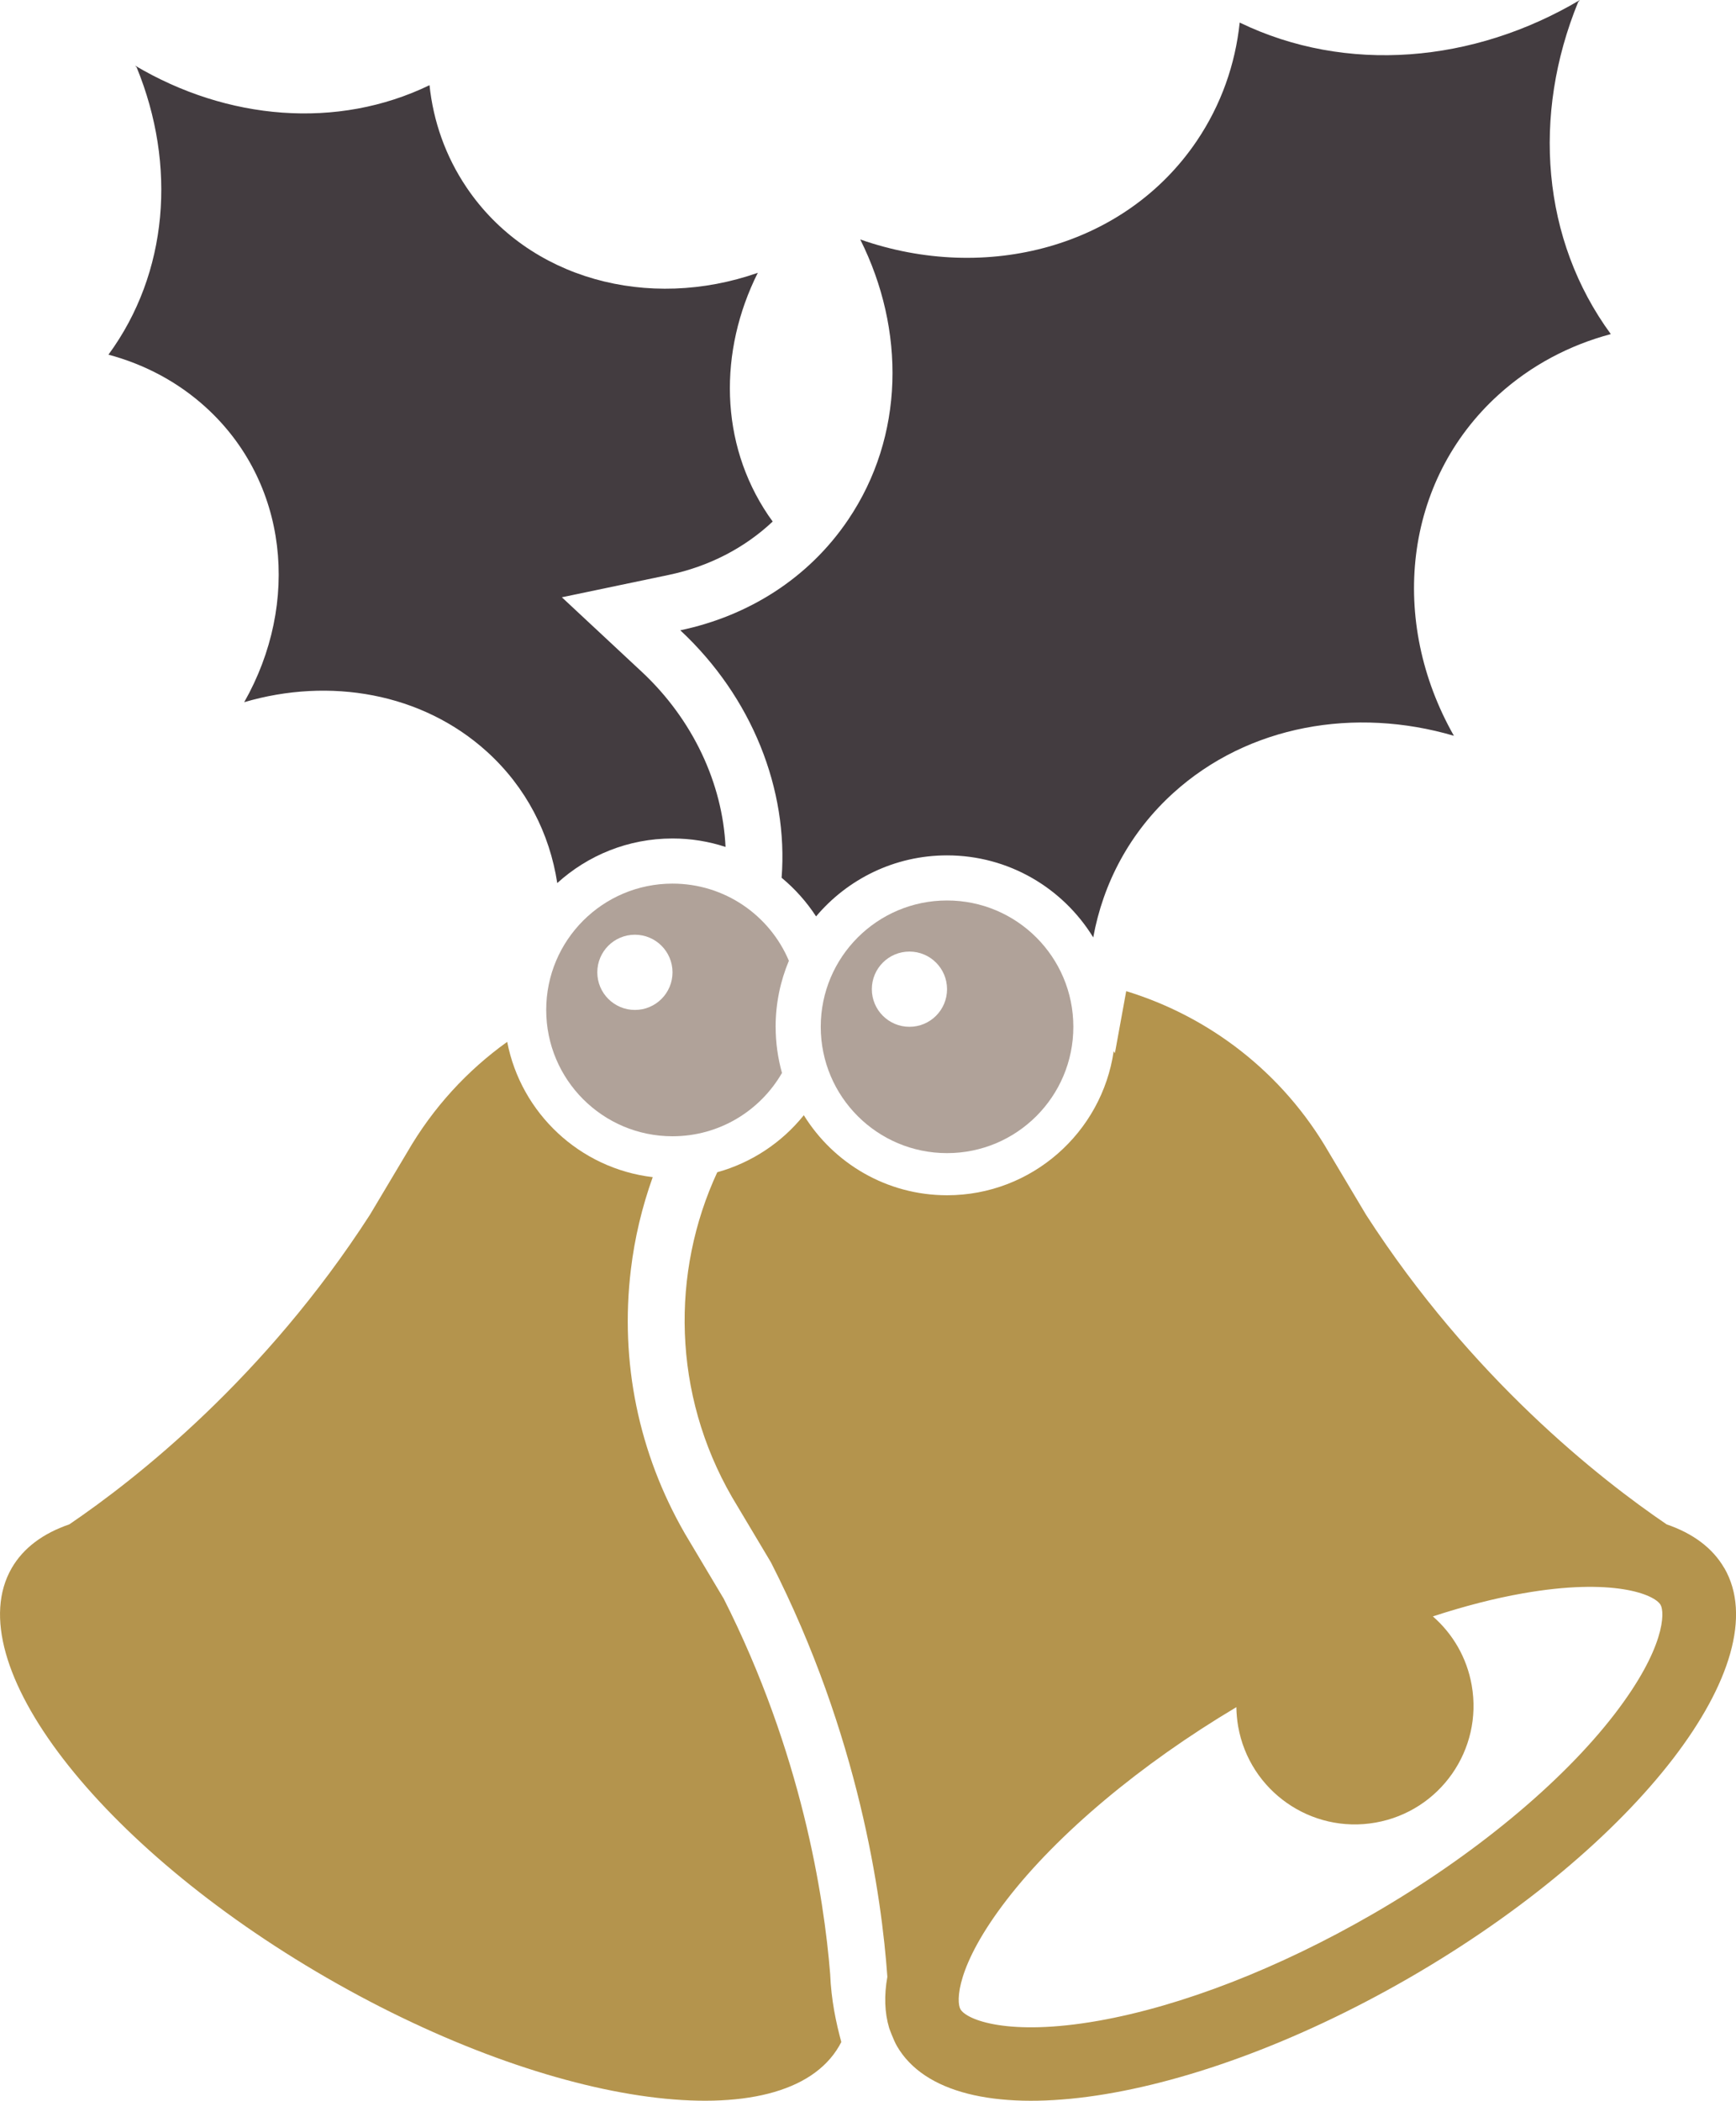 <?xml version="1.0" encoding="UTF-8"?><svg id="uuid-e46f9ba8-166f-43d2-afae-4c1d3d989f98" xmlns="http://www.w3.org/2000/svg" viewBox="0 0 468.57 566.91"><defs><style>.uuid-65f7fc4b-49c7-4d68-bc73-7308f3c0bfdc{fill:#433c40;}.uuid-65f7fc4b-49c7-4d68-bc73-7308f3c0bfdc,.uuid-fff6947a-bff7-451f-870e-4e04b70ab26c,.uuid-c77c449e-8ee6-4c55-9e3b-44fe2919038b{stroke-width:0px;}.uuid-fff6947a-bff7-451f-870e-4e04b70ab26c{fill:#b0a299;}.uuid-c77c449e-8ee6-4c55-9e3b-44fe2919038b{fill:#b4944d;}</style></defs><path class="uuid-c77c449e-8ee6-4c55-9e3b-44fe2919038b" d="m465.41,423.17c-3.16-5.47-8.5-9.38-15.55-11.8-18.07-12.28-52.73-39.5-81.14-83.55l-10.03-16.82c-12.57-21.77-32.49-36.73-54.71-43.53l-3.05,16.73-.33-.54c-3.19,21.96-22.14,38.89-44.97,38.89-16.32,0-30.65-8.65-38.67-21.6-6,7.47-14.21,12.85-23.36,15.39-12.53,27-12.12,59.78,3.99,87.68l10.5,17.6c23.83,46.75,29.9,90.37,31.42,111.83-.89,4.99-.76,9.63.48,13.79,0,.07,1.22,3.37,2.09,4.88,14.7,25.46,76.61,17.23,138.29-18.38,61.67-35.61,99.76-85.11,85.06-110.57Zm-29.61,39.39c-14.31,18.6-38.13,38.29-65.37,54.01-25.26,14.59-51.54,24.8-74,28.76-24.27,4.28-35.54-.25-37.19-3.12-1.14-1.97-1.3-11.62,12.43-29.47,13.72-17.84,36.2-36.67,62.04-52.05.03,1.71.18,3.44.48,5.19,3.07,17.41,19.67,29.04,37.08,25.96,17.41-3.07,29.04-19.67,25.96-37.08-1.32-7.5-5.16-13.92-10.48-18.56,8.41-2.75,16.57-4.87,24.28-6.22,24.27-4.28,35.54.25,37.19,3.12,1.14,1.97,1.3,11.62-12.43,29.47Z"/><path class="uuid-c77c449e-8ee6-4c55-9e3b-44fe2919038b" d="m195.2,431.19l-10.29-17.26c-12.56-21.76-17.62-46.42-14.63-71.32,1.02-8.54,3.02-16.92,5.9-24.95-19.69-2.32-35.57-17.27-39.28-36.51-10.71,7.67-20.01,17.69-27.02,29.84l-10.03,16.82c-28.41,44.05-63.07,71.28-81.14,83.55-7.05,2.42-12.39,6.33-15.55,11.8-14.7,25.46,23.38,74.96,85.06,110.57,61.67,35.61,123.59,43.84,138.29,18.38.2-.35.39-.7.57-1.06-1.42-5.22-2.72-11.27-3.01-18.37-1.67-20.79-7.69-59.73-28.85-101.5Z"/><path class="uuid-fff6947a-bff7-451f-870e-4e04b70ab26c" d="m209.35,277.1c0-6.32,1.28-12.34,3.58-17.83-5.17-12.24-17.29-20.82-31.41-20.82-18.83,0-34.09,15.26-34.09,34.09s15.26,34.09,34.09,34.09c12.64,0,23.66-6.88,29.55-17.09-1.11-3.96-1.71-8.13-1.71-12.44Zm-37.98-4.56c-5.6,0-10.15-4.54-10.15-10.15s4.54-10.15,10.15-10.15,10.15,4.54,10.15,10.15-4.54,10.15-10.15,10.15Z"/><path class="uuid-fff6947a-bff7-451f-870e-4e04b70ab26c" d="m255.62,243c-18.83,0-34.09,15.26-34.09,34.09s15.26,34.09,34.09,34.09,34.09-15.26,34.09-34.09-15.27-34.09-34.09-34.09Zm-10.15,34.09c-5.6,0-10.15-4.54-10.15-10.15s4.54-10.15,10.15-10.15,10.15,4.54,10.15,10.15-4.54,10.15-10.15,10.15Z"/><path class="uuid-65f7fc4b-49c7-4d68-bc73-7308f3c0bfdc" d="m425.96.57l.49-.57c-28.72,17.03-63.06,20.01-91.84,6.09-1.18,11.22-4.97,22.14-11.57,31.92-19.34,28.66-56.8,38.54-90.85,26.61,12.21,24.41,11.99,53.07-3.26,75.63-10.74,15.91-27.08,26.02-45.31,29.84,19.42,18.1,29.17,43,27.35,66.78,3.6,2.98,6.74,6.5,9.3,10.43,8.49-10.06,21.18-16.47,35.35-16.47,16.68,0,31.32,8.87,39.46,22.14,2.67-14.65,9.85-28.31,21.6-38.97,20.28-18.38,49.14-23.27,75.75-15.44-17.57-30.93-13.7-68.7,12.05-92.04,8.79-7.96,19.18-13.4,30.3-16.36-18.69-25.5-21.29-59.11-8.82-89.59Z"/><path class="uuid-65f7fc4b-49c7-4d68-bc73-7308f3c0bfdc" d="m181.52,226.27c5,0,9.8.8,14.31,2.28-.79-17.1-8.81-34.4-22.63-47.28l-21.55-20.09,28.83-6.03c10.86-2.27,20.51-7.28,28.08-14.41-.4-.56-.81-1.11-1.2-1.69-13.19-19.52-13.39-44.31-2.82-65.43-29.46,10.32-61.87,1.77-78.6-23.02-5.71-8.46-8.99-17.91-10.01-27.61-24.89,12.04-54.6,9.46-79.45-5.27l.42.49c10.79,26.37,8.54,55.44-7.63,77.5,9.62,2.57,18.62,7.26,26.22,14.15,22.27,20.19,25.62,52.86,10.42,79.63,23.02-6.77,47.98-2.54,65.53,13.36,10.63,9.64,16.92,22.12,18.97,35.45,8.22-7.47,19.13-12.03,31.09-12.03Z"/></svg>